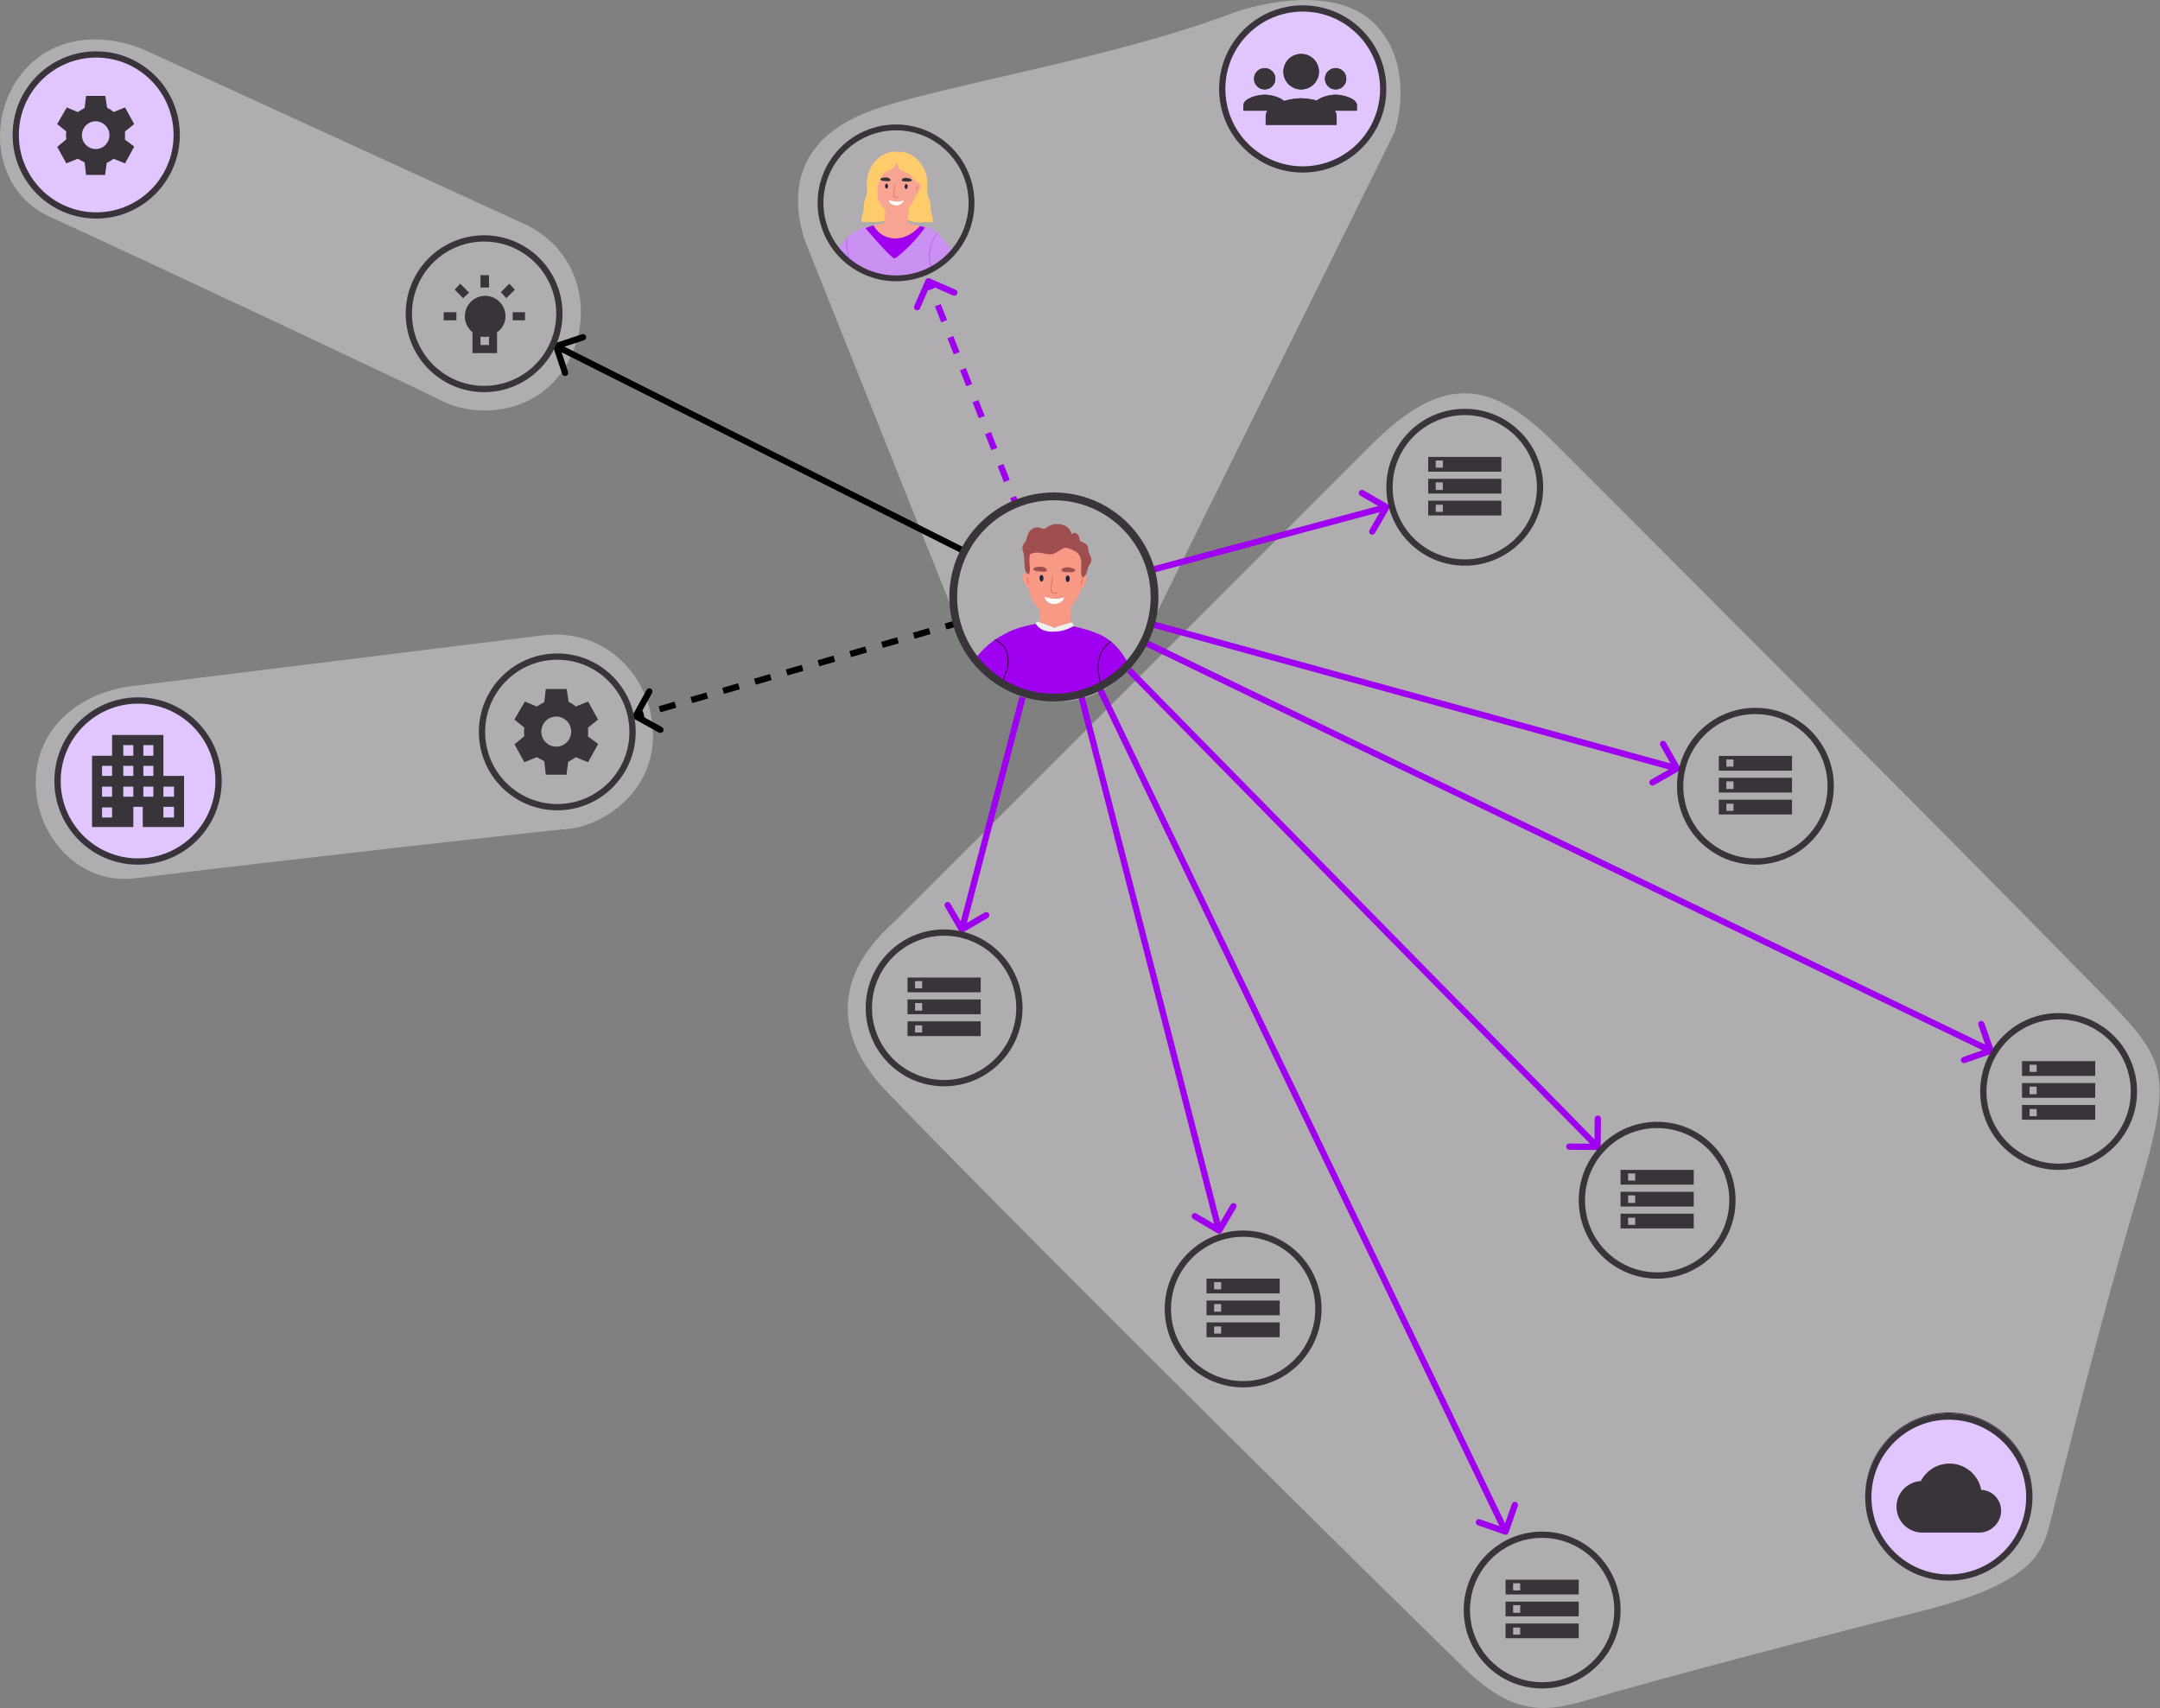 <svg xmlns="http://www.w3.org/2000/svg" xmlns:xlink="http://www.w3.org/1999/xlink" width="1033" height="817" fill="none" viewBox="0 0 1033 817"><rect x="0" y="0" width="1033" height="817" fill="#808080" stroke="none"/><defs><path id="a" fill="#E0C6FC" d="M66.016 413.55c22.091 0 40-17.913 40-40.009 0-22.095-17.909-40.008-40-40.008s-40 17.913-40 40.008c0 22.096 17.909 40.009 40 40.009Z"/><path id="b" fill="#39333A" fill-rule="evenodd" d="M66.016 410.55c20.434 0 37-16.569 37-37.009 0-20.439-16.566-37.008-37-37.008-20.434 0-37 16.569-37 37.008 0 20.44 16.566 37.009 37 37.009Zm40-37.009c0 22.096-17.909 40.009-40 40.009s-40-17.913-40-40.009c0-22.095 17.909-40.008 40-40.008s40 17.913 40 40.008Z" clip-rule="evenodd"/></defs><path fill="#DEDADE" fill-opacity=".5" d="M655.517 213.034 428.019 440.533c-38.001 33.5-19.932 65-4.504 81 81 84 253.103 253.4 277.503 277 24.4 23.6 40.501 19.794 60 14 29.166-8.666 102.399-27.999 157.999-41.999 55.6-14 58.048-29.001 62.001-44.501 6.333-24.833 22.602-91.1 41.002-153.5 18.4-62.4 14.5-65.165-21-101.499-71.003-72.667-222.221-223.719-258.002-259.501-31-30.999-54-32-87.501 1.501ZM249.516 106.533 70.518 24.534c-20.998-9.738-48.982-8.384-63.502 15.5C-6.357 62.033-.481 92.526 23.516 103.534c62.5 28.666 175.7 82.099 188.5 88.499 16 8 46.854 6.796 60.5-20.5 11.498-23 4.5-53-23-65Zm8.9 197.481L63.017 328.171c-22.984 2.733-46.093 18.573-45.916 46.523.164 25.746 21.17 48.616 47.373 45.39 68.246-8.404 192.644-22.34 206.899-23.611 17.818-1.589 43.447-18.809 40.736-49.204-2.285-25.613-23.989-47.475-53.694-43.255Zm126.098-189.98 70.502 176.499s3.5 43.227 49 45c38.5 1.5 48-40 48-40l115-232.5s10-29.5-8-50c-21.467-24.448-69-7-69-7-58.334 22.333-144.54 35.655-175 47.501-35.999 14-36.5 40.5-30.502 60.5Z"/><path fill="#A000F0" fill-rule="evenodd" d="m437.244 146.307 5.398-12.373c.331-.76 1.215-1.107 1.974-.776l12.374 5.398c.759.332 1.107 1.216.775 1.975-.331.759-1.215 1.106-1.974.775l-9.055-3.95.177.451-2.793 1.096-.177-.451-3.95 9.055c-.331.759-1.215 1.106-1.974.775-.76-.331-1.107-1.215-.775-1.975Zm48.669 90.857 1.5 3.821-2.793 1.096-1.5-3.821 2.793-1.096Zm-6-15.286 3 7.643-2.793 1.096-3-7.643 2.793-1.096Zm-6-15.286 3 7.643-2.793 1.096-3-7.642 2.793-1.097Zm-6-15.285 3 7.643-2.793 1.096-3-7.643 2.793-1.096Zm-6-15.286 3 7.643-2.793 1.096-3-7.643 2.793-1.096Zm-6-15.286 3 7.643-2.793 1.096-3-7.643 2.793-1.096Zm-6-15.285 3 7.642-2.793 1.097-3-7.643 2.793-1.096Z" clip-rule="evenodd"/><path fill="#000" fill-rule="evenodd" d="m315.114 350.362-11.823-6.515c-.726-.4-.99-1.312-.59-2.038l6.515-11.824c.4-.725 1.312-.989 2.038-.589.725.399.989 1.312.589 2.037l-4.767 8.652.321-.093.835 2.882-.322.093 8.652 4.768c.726.399.99 1.312.59 2.037-.4.726-1.312.99-2.038.59Zm136.683-52.17 3.8-1.1.835 2.882-3.8 1.1-.835-2.882Zm-15.2 4.4 7.6-2.2.835 2.882-7.6 2.2-.835-2.882Zm-15.2 4.4 7.6-2.2.835 2.882-7.6 2.2-.835-2.882Zm-15.2 4.4 7.6-2.2.835 2.882-7.6 2.2-.835-2.882Zm-15.2 4.4 7.6-2.2.835 2.882-7.6 2.2-.835-2.882Zm-15.2 4.4 7.6-2.2.835 2.882-7.6 2.2-.835-2.882Zm-15.2 4.4 7.6-2.2.835 2.882-7.6 2.2-.835-2.882Zm-15.2 4.4 7.6-2.2.835 2.882-7.6 2.2-.835-2.882Zm-15.2 4.4 7.6-2.2.835 2.882-7.6 2.2-.835-2.882Zm-15.2 4.4 7.6-2.2.835 2.882-7.6 2.2-.835-2.882Zm-46.163-158.971-4.243-12.816c-.261-.787.166-1.635.952-1.896l12.816-4.243c.787-.26 1.635.166 1.896.953.26.786-.166 1.635-.953 1.895l-9.378 3.105 191.764 96.374-1.347 2.68L268.577 168.5l3.105 9.378c.26.786-.166 1.635-.953 1.895-.786.26-1.635-.166-1.895-.952Z" clip-rule="evenodd"/><path fill="#A000F0" fill-rule="evenodd" d="m472.423 439.004-11.649 6.823c-.715.419-1.634.179-2.052-.536l-6.823-11.649c-.419-.715-.179-1.634.536-2.052.715-.419 1.634-.179 2.052.536l4.993 8.524 28.085-107.496 2.902.758-28.084 107.496 8.524-4.992c.715-.419 1.633-.179 2.052.536.419.715.179 1.634-.536 2.052Zm118.744 138.664-6.86 11.627c-.421.714-1.341.951-2.055.53l-11.626-6.861c-.714-.421-.951-1.34-.53-2.054.421-.713 1.341-.95 2.054-.529l8.508 5.02-65.096-252.494 2.905-.748 65.096 252.493 5.02-8.508c.421-.714 1.341-.951 2.055-.53.713.421.95 1.341.529 2.054Zm134.725 142.619-4.46 12.742c-.274.782-1.13 1.194-1.912.92l-12.741-4.461c-.782-.273-1.194-1.129-.921-1.911.274-.782 1.13-1.194 1.912-.92l9.324 3.264-192.43-399.737 2.704-1.301L719.797 728.62l3.264-9.324c.274-.782 1.129-1.194 1.911-.92.782.274 1.194 1.129.92 1.911Zm39.742-185.24-.119 13.5c-.007.828-.685 1.494-1.513 1.486l-13.5-.119c-.828-.008-1.494-.685-1.486-1.513.007-.829.684-1.494 1.513-1.487l9.878.087-221.462-225.417 2.14-2.102 221.462 225.417.088-9.878c.007-.829.684-1.494 1.513-1.487.828.007 1.494.685 1.486 1.513Zm183.35-45.754 4.447 12.746c.272.783-.14 1.638-.923 1.911l-12.746 4.446c-.783.273-1.638-.14-1.911-.922-.273-.782.14-1.638.922-1.91l9.328-3.254-402.739-194.426 1.304-2.701 402.739 194.425-3.254-9.327c-.272-.782.14-1.638.923-1.911.782-.272 1.637.14 1.91.923ZM796.647 355.057l6.674 11.735c.41.72.158 1.635-.562 2.045l-11.735 6.674c-.72.41-1.636.158-2.045-.562-.41-.72-.158-1.636.562-2.046l8.587-4.883-247.508-68.041.795-2.892 247.508 68.04-4.884-8.587c-.409-.72-.157-1.636.563-2.046.72-.409 1.636-.157 2.045.563ZM652.074 234.483l11.69 6.751c.718.414.963 1.332.549 2.049l-6.751 11.691c-.414.717-1.331.963-2.049.549-.717-.414-.963-1.332-.549-2.049l4.94-8.555-108.502 29.063-.776-2.898 108.502-29.063-8.555-4.94c-.717-.414-.963-1.332-.549-2.049.415-.717 1.332-.963 2.05-.549Z" clip-rule="evenodd"/><path fill="#F79985" d="M519.1 267.863c.018-2.946-1.341-4.145-3.705-5.433-12.685-6.861-24.065-.599-24.136 1.217-.317 7.32-.952 16.668 2.453 23.282 2.54 4.939 7.533 9.33 13.232 6.896 5.928-2.539 12.032-9.7 12.156-25.962Z"/><path fill="#F79985" d="M497.082 302.097c.335.071.671.159 1.006.247.3.053 1.993.194.37.071 1.694.106 3.388.317 5.081.458 1.412.124 2.823.194 4.252.194.636 0 1.253-.035 1.871-.035.247-.018.476-.035.705-.035.036 0 .053-.018.088-.018.353-.07.724-.194 1.112-.317-.035-.477-.088-.917-.088-1.27l1.993-24.411c0-.935-2.205 2.099-2.999 2.664-3.987 2.857-7.163 3.756-11.926 4.233-.142.017-.283.052-.389.105-.67 0-.617.318-.617 1.164.017 4.198-.706 11.377-.476 16.933l.017.017Z"/><path fill="#1F2144" d="M499.023 276.54c.018.882-.388 1.588-.917 1.588-.53 0-.953-.688-.953-1.57-.018-.882.388-1.587.917-1.587.494-.018.935.687.953 1.569Zm12.523.266c-.017.882-.423 1.569-.952 1.569-.529 0-.935-.705-.918-1.587.018-.882.424-1.57.953-1.57.529 0 .935.706.917 1.588Z"/><path fill="#9E4E4E" d="M513.806 272.149s-.476-.247-.494-.247c-1.411-.529-3.352-.935-4.71-.247-.706.353-1.394 1.235-.406 1.658.847.353 2.064.318 2.982.335.723.018 1.623.141 2.311-.158.847-.424.9-.918.335-1.341h-.018Zm-19.002.723c.653.388 1.535.371 2.276.424.9.07 2.1.264 2.999 0 1.041-.318.441-1.253-.229-1.694-1.288-.829-3.229-.635-4.711-.282-.017 0-.476.141-.529.194-.6.388-.617.882.194 1.358Z"/><path fill="#fff" d="M508.55 285.765c-4.499 1.605-8.504-.317-8.733-.246-.088.035-.212.105-.194.229.388 1.958 2.593 3.051 4.322 3.139 1.782.088 4.305-.952 4.887-2.822.053-.158-.088-.37-.282-.3Z"/><path fill="#DC755F" d="M505.389 283.455c-1.253.3-2.382-.088-2.506-1.481-.053-.653.141-1.464.23-2.099.141-1.376.335-2.752.529-4.127.035-.3-.424-.318-.459-.018-.159 1.146-.317 2.328-.441 3.475-.106 1.023-.423 2.204-.3 3.227.159 1.447 1.906 1.764 3.088 1.482.282-.071.194-.547-.106-.459h-.035Z"/><path fill="#F79985" d="M519.027 274.865c-1.146-1.093-3.14-.017-3.528 1.306-.088.282.106.458.335.494-.212.476-.335 1.04-.353 1.605-.194.67-.247 1.322-.141 1.799 0 .247.018.476.035.705-.088.282-.141.547-.035.794.706 1.658 2.876-.653 3.282-1.376.723-1.305 1.729-4.092.423-5.344l-.018.017Zm-29.495-.176c1.024-1.235 3.123-.37 3.652.917.106.282-.052.476-.282.547.265.441.441 1.005.547 1.57.265.652.388 1.305.335 1.764.018.246.036.476.036.705.123.265.211.529.123.794-.529 1.728-2.929-.335-3.405-1.006-.847-1.252-2.152-3.898-1.006-5.273v-.018Z"/><path fill="#DC755F" d="M517.458 276.4c-.018.935-.229 1.817-.653 2.646-.123.264.265.494.406.247.441-.917.688-1.87.706-2.875 0-.3-.459-.3-.459 0v-.018Zm-25.352 2.345c-.353-.793-.565-1.64-.6-2.486-.018-.3-.476-.3-.459 0 .036.952.265 1.852.653 2.733.124.265.529.018.406-.247Z"/><path fill="#EDEEF0" d="M514.601 301.816c-.141-1.323-1.182-2.752-1.782-4.004-.088-.194-.299-.194-.793-.018-1.747.388-3.106.882-4.799 1.411-.847.265-1.782.53-2.594.882-.159.071-.335.141-.459.247-.123-.088-.282-.159-.423-.247-.759-.388-1.694-.688-2.505-.987-1.659-.618-2.982-1.147-4.693-1.623-.477-.194-.706-.212-.794-.018-.671 1.217-1.8 2.593-2.047 3.898-.212 1.041.653 1.852 1.394 2.646 1.094 1.129 2.241 2.363 3.564 3.333.829.6 1.517.847 2.346.141 1.024-.846 1.429-2.24 1.941-3.315.353-.759.706-1.5 1.059-2.276.053-.106.105-.229.194-.352.053.123.106.246.141.335.3.758.6 1.534.9 2.31.423 1.094.741 2.487 1.693 3.404.759.723 1.465.529 2.347-.053 1.394-.917 2.629-2.081 3.793-3.157.759-.741 1.659-1.499 1.535-2.557h-.018Z"/><path fill="#9E4E4E" d="M521.818 266.928c-.194-1.058-.918-2.081-1.218-3.122-.247-.846-.035-1.816-.476-2.61-.776-1.429-2.311-1.799-3.67-2.434-.017-.564-.105-1.129-.3-1.693-.282-.847-.829-1.834-1.711-2.152-.741-.282-1.341.071-1.852.582-.618-1.817-1.518-3.228-3.317-4.092-1.623-.758-3.476-.97-5.223-.635-.882.159-1.711.459-2.487.882-.459.247-.882.547-1.306.882-.917.688-1.57.406-2.47.035-1.517-.652-3.14-.423-4.481.618-1.659 1.305-1.976 3.139-2.558 5.062-.3.97-1.165 1.516-1.518 2.451-.247.653-.3 1.394-.141 2.081.3 1.376 1.465 2.752 2.947 2.346 1.182-.317 2.205-.758 3.458-.829 1.429-.088 2.787.194 4.163.477 1.112.229 2.276.44 3.405.264 1.147-.194 2.118-.811 3.106-1.411 2.452-1.482 3.122-2.258 5.716-1.058 3.864 1.393 5.469 3.28 5.24 8.254-.053 1.464-.424 3.51.335 4.868.159.3.459.565.706.371.035 0 .053-.018.088-.053 1.429-1.235 1.641-2.593 2.047-4.357.247-1.04 1.005-1.693 1.358-2.663.318-.653.3-1.358.194-2.046l-.035-.018Z"/><path fill="#9E4E4E" d="M492.881 262.854c-.706-.494-1.994-.3-2.929-.141-.035 0-.088 0-.123.018-.053.017-.106.017-.194.035-.036 0-.071.018-.106.018-.035-.088-.071-.212-.106-.3-.106-.282-.565-.141-.441.123.97 2.487.741 5.133.988 7.743.123 1.411.282 3.81 1.941 4.304.123.035.247-.035.282-.159.97-3.051-.582-6.367.459-9.418.264-.688 1.058-1.605.247-2.187l-.018-.036Z"/><path fill="#A000F0" d="M523.917 302.627c-3.281-1.34-7.022-2.257-10.709-3.139-2.505 1.728-6.334 2.54-8.769 2.645-3.987.141-7.145-.723-9.086-3.774-5.222 1.023-9.968 2.187-14.414 4.621-6.316 3.157-11.115 7.514-14.767 12.293 8.821 11.218 22.495 18.414 37.844 18.414 14.185 0 26.923-6.138 35.744-15.891-3.387-6.809-8.38-12.488-15.843-15.151v-.018Z"/><path fill="#3A053A" d="M482.333 316.914c.141-2.928-.564-5.98-2.452-8.272-1.041-1.27-2.382-2.205-3.846-2.875-.141.105-.3.211-.441.317 1.623.706 3.07 1.729 4.164 3.157 1.87 2.469 2.381 5.75 2.028 8.784-.352 3.016-1.587 5.838-2.981 8.519.123.07.264.158.388.247.035-.089.088-.159.123-.265 1.535-2.998 2.841-6.208 3.017-9.595v-.017Zm49.098-9.913c-.124-.106-.247-.212-.371-.317-4.428 2.963-6.457 8.219-6.122 13.634.159 2.628.776 5.203 1.623 7.707.141-.07.282-.141.424-.229-.724-2.187-1.288-4.427-1.518-6.72-.564-5.556 1.359-11.059 5.964-14.093v.018Z"/><path fill="#39333A" d="M504.016 335.503c-27.559 0-50-22.417-50-49.985 0-27.567 22.424-49.985 50-49.985 27.575 0 50 22.418 50 49.985 0 27.568-22.425 49.985-50 49.985Zm0-96.231c-25.512 0-46.278 20.76-46.278 46.264s20.766 46.263 46.278 46.263c25.511 0 46.277-20.759 46.277-46.263 0-25.504-20.766-46.264-46.277-46.264Z"/><path fill="#F8A492" d="M448.313 111.784c-.199-.106-.41-.225-.596-.33-.092-.159-.225-.278-.37-.397-2.303-1.495-4.83-2.421-7.437-2.977-4.552-1.389-9.342-1.971-14.118-1.653-3.811.251-7.609 1.032-11.168 2.381-1.363.516-3.494 1.071-3.93 2.672-.093.357-.093.728-.014 1.071-.198.411-.145.887.08 1.284-.305.344-.529.767-.596 1.27-.172 1.018.609 2.037 1.734 1.732.489-.145.992-.264 1.482-.41 1.733 1.892 3.678 3.598 5.822 5.054.291.846 1.178 1.494 2.104 1.336 1.178.727 2.62 1.561 4.022 1.944.252 1.085 1.707 1.879 2.832 1.376.556.714 1.509 1.071 2.369.41.119-.093.251-.212.397-.304l.026-.027c1.919-1.481 3.705-3.082 5.386-4.802a86.029 86.029 0 0 0 5.081-4.206c.966-.86.556-2.275-.305-2.977-.039-.066-.079-.145-.145-.198 2.236.106 4.446.238 6.682.331 1.403.079 1.866-1.905.701-2.593l-.039.013Zm-26.954 5.979c-.106.093-.238.212-.344.318-.159-.106-.305-.212-.45-.318.119 0 .251-.013.37-.026.146 0 .278.013.424.026Z"/><path fill="#FFCC6B" d="M445.215 101.083c-.291-1.918-.053-3.876-.754-5.741-.371-1.019-.861-1.945-.953-3.042-.08-1.032.066-2.064.092-3.095.027-1.733-.145-3.466-.542-5.146-1.548-6.416-6.894-11.813-13.762-11.522-.119 0-.198-.013-.277-.013-6.921-.357-12.386 4.987-13.947 11.442-.41 1.68-.582 3.413-.543 5.146.014 1.032.186 2.064.093 3.095-.079 1.098-.569 2.024-.953 3.042-.701 1.852-.476 3.81-.754 5.741-.251 1.68-1.284 3.188-.82 4.921.039.146.185.265.33.252 3.626-.252 7.185.767 10.599-.701 1.879-.807 5.942-1.112 5.968-3.757h.119c-.066 2.738 4.062 3.029 5.955 3.849 3.414 1.469 6.973.45 10.599.701.158.013.304-.106.33-.251.49-1.733-.555-3.254-.807-4.934l.027.013Z"/><path fill="#F8A492" d="M439.734 82.51c.013-2.209-1.006-3.109-2.779-4.074-9.514-5.146-18.048-.45-18.101.913-.238 5.49-.715 12.501 1.839 17.461 1.905 3.704 5.65 6.998 9.924 5.172 4.446-1.891 9.038-7.275 9.117-19.472Z"/><path fill="#F8A492" d="m434.032 107.657 1.495-18.308c0-.701-1.654 1.574-2.249 1.997-2.991 2.143-5.372 2.818-8.945 3.175-.106.013-.212.04-.291.079-.503 0-.463.238-.463.873.013 4.101-.913 12.051.013 16.072.238 1.045.476-.529 1.574-.052.741.317 2.104.185 2.925.251 1.032.079.926-.027 1.958.066 1.125.093 2.58.926 3.546.013.94-.873.437-3.108.437-4.18v.013Z"/><path fill="#1F2144" d="M424.688 89.005c.013.661-.291 1.191-.688 1.191-.397 0-.714-.516-.714-1.177-.014-.661.291-1.191.688-1.191.37 0 .701.516.714 1.177Zm9.383.212c-.013.661-.318 1.177-.715 1.177-.397 0-.701-.529-.688-1.191.014-.661.318-1.177.715-1.177.397 0 .701.529.688 1.191Z"/><path fill="#39333A" d="M435.792 85.712s-.357-.185-.37-.185c-1.059-.397-2.514-.701-3.533-.185-.53.265-1.046.926-.305 1.244.636.265 1.549.238 2.237.251.542.013 1.217.106 1.733-.119.622-.304.662-.688.251-1.005h-.013Zm-14.279.556c.49.291 1.151.278 1.707.318.675.053 1.575.198 2.249 0 .781-.238.331-.939-.172-1.27-.966-.622-2.421-.476-3.533-.212-.013 0-.357.106-.397.145-.436.291-.463.661.146 1.019Z"/><path fill="#fff" d="M431.837 95.938c-3.374 1.204-6.378-.238-6.55-.185-.066.026-.158.079-.145.172.291 1.468 1.945 2.288 3.242 2.355 1.336.066 3.228-.714 3.665-2.116.027-.106-.079-.278-.212-.225Z"/><path fill="#DC755F" d="M429.453 94.191c-.939.225-1.786-.066-1.878-1.111-.04-.489.105-1.098.172-1.574.105-1.032.251-2.064.396-3.095.027-.225-.317-.238-.344-.013-.119.86-.238 1.733-.33 2.606-.08.767-.318 1.653-.225 2.421.119 1.085 1.429 1.323 2.315 1.111.212-.053.146-.41-.079-.344h-.027Z"/><path fill="#F8A492" d="M439.681 87.75c-.86-.82-2.356-.013-2.647.979-.066.212.08.344.252.37-.159.357-.252.78-.265 1.204-.146.503-.185.992-.106 1.349 0 .185.013.357.027.529-.067.212-.106.41-.027.595.529 1.243 2.157-.489 2.461-1.032.543-.979 1.297-3.069.318-4.008l-.013.013Z"/><path fill="#FFCC6B" d="M440.012 85.303s.04-.066.04-.106c.502-.013 1.058-.476.939-1.191-.172-1.005-.489-1.918-.939-2.765.304-.265.463-.714.211-1.177-.992-1.839-2.871-3.069-4.909-3.823 0-.476-.278-.979-.833-1.032-1.602-.172-3.229-.265-4.83-.251-.04-.291-.238-.556-.609-.622-1.323-.265-2.514-.026-3.705.304-.185-.331-.542-.569-.979-.463-.768.185-1.522.555-2.25 1.018-.304-.331-.833-.489-1.283-.106-1.231 1.058-2.541 2.236-2.766 3.969-.039.357.146.635.397.78-.555 1.283-.966 2.632-1.19 4.074-.12.82.635 1.323 1.204 1.138-.093.542-.172 1.085-.225 1.64-.04.463.608.489.688.053h.013c.992-2.976 3.573-4.207 6.113-5.252 1.8-.741 3.057-2.064 3.864-3.836.212 1.058.529 2.103 1.231 2.937 1.005 1.217 2.474 1.482 3.797 2.196 1.654.873 2.342 2.341 3.573 3.664.37.41 1.68 1.071 1.8.86.264-.026.542-.106.82-.291.49-.291.198-.966-.251-.992.039-.066.066-.172.066-.265.013-.145.026-.304.026-.489l-.013.026Z"/><path fill="#DC755F" d="M438.504 88.913c-.014.701-.172 1.363-.49 1.984-.093.198.198.37.304.185.331-.688.516-1.402.53-2.156.013-.225-.331-.225-.344 0v-.013Z"/><path fill="#FFCC6B" d="M422.92 79.944c-1.456 1.693-2.885 3.426-3.837 5.41-.08-.913-1.456-1.23-1.707-.212-1.099 4.643-1.707 9.366-1.813 14.141-.04.278-.04.582-.013.886.092 1.098 1.746 1.138 1.76 0 0-.211.013-.436.013-.635.185-1.376 1.297-2.5 1.839-3.77.662-1.495.609-3.095.582-4.683-.066-4.141 1.787-6.879 4.407-9.921.727-.833-.503-2.077-1.244-1.23l.013.013Z"/><path fill="#A000F0" d="M448.232 114.286c-.039-1.27-.489-2.395-1.19-3.374-2.223-1.389-4.632-2.275-7.146-2.791-.198.225-.41.476-.661.728-1.998 2.063-4.42 3.757-7.185 4.603-5.611 1.746-11.499-.436-14.278-5.648-1.072.291-2.13.635-3.176 1.045-1.363.516-3.493 1.071-3.93 2.672-.092.357-.092.727-.013 1.071-.198.41-.145.887.079 1.283-.304.344-.529.768-.595 1.27-.172 1.019.609 2.038 1.733 1.733.49-.145.993-.264 1.482-.41 1.734 1.892 3.679 3.598 5.823 5.053.291.847 1.177 1.495 2.104 1.336 1.177.728 2.62 1.561 4.022 1.945.252 1.085 1.707 1.878 2.832 1.376.556.714 1.508 1.071 2.368.41.119-.093.252-.212.397-.304l.027-.027c1.918-1.481 3.705-3.082 5.385-4.802a85.384 85.384 0 0 0 5.081-4.206c.966-.86.556-2.276-.304-2.977-.04-.066-.079-.145-.145-.198 2.236.106 4.446.238 6.682.331.238.013.45-.04.622-.119h-.014Zm-27.218 3.809c-.159-.106-.304-.211-.45-.317.119 0 .251-.013.37-.027.146.014.278.027.437.04-.119.093-.251.212-.357.304Z"/><path fill="#CA91F2" d="M428.511 133.122c11.009 0 20.853-4.921 27.47-12.672-1.866-2.395-5.995-7.421-6.709-8.175-1.72-1.813-3.877-3.149-6.524-3.942-3.956 5.582-8.706 10.661-14.105 14.855-.397.291-.993.529-1.442.185-3.031-2.302-13.061-13.757-13.669-14.789-6.14 2.222-10.017 6.164-13.153 11.072 6.616 8.228 16.752 13.479 28.132 13.479v-.013Z"/><path fill="#BB5CF2" d="M445.382 117.565c.635-2.222 1.681-4.286 3.057-6.124-.08-.08-.185-.159-.265-.225-2.607 3.466-4.036 7.791-3.877 12.157.066 1.918.463 3.77 1.019 5.582.093-.053.212-.106.304-.172-.304-.979-.555-1.971-.727-2.976-.464-2.752-.278-5.583.489-8.255v.013Zm-40.859-3.227c.106 3.625.834 7.289 1.535 10.966.146.106.278.225.437.331-.728-3.863-1.522-7.712-1.588-11.654-.145.106-.264.238-.37.357h-.014Z"/><path fill="#39333A" d="M428.516 134.511c-20.682 0-37.5-16.813-37.5-37.489 0-20.676 16.818-37.489 37.5-37.489s37.5 16.813 37.5 37.489c0 20.676-16.818 37.489-37.5 37.489Zm0-72.173c-19.134 0-34.708 15.57-34.708 34.698 0 19.128 15.574 34.698 34.708 34.698 19.133 0 34.708-15.57 34.708-34.698 0-19.128-15.575-34.698-34.708-34.698Z"/><path fill="#E0C6FC" d="M623.016 82.55c22.091 0 40-17.912 40-40.008 0-22.096-17.909-40.008-40-40.008-22.092 0-40 17.912-40 40.008 0 22.096 17.908 40.008 40 40.008Z"/><path fill="#39333A" fill-rule="evenodd" d="M623.016 79.55c20.434 0 37-16.569 37-37.008 0-20.44-16.566-37.008-37-37.008s-37 16.569-37 37.008c0 20.44 16.566 37.008 37 37.008Zm40-37.008c0 22.096-17.909 40.008-40 40.008-22.092 0-40-17.912-40-40.008 0-22.096 17.908-40.008 40-40.008 22.091 0 40 17.912 40 40.008Z" clip-rule="evenodd"/><path fill="#39333A" d="M622.272 42.771c4.681 0 8.492-3.787 8.492-8.487s-3.789-8.487-8.492-8.487c-4.704 0-8.493 3.787-8.493 8.487s3.789 8.487 8.493 8.487Zm0 4.232c-5.662 0-16.963 2.829-16.963 8.487v4.232h33.926v-4.232c0-5.636-11.301-8.487-16.963-8.487Z"/><path fill="#39333A" fill-rule="evenodd" d="M622.272 39.771c3.031 0 5.492-2.451 5.492-5.487 0-3.042-2.444-5.487-5.492-5.487-3.049 0-5.493 2.446-5.493 5.487 0 3.042 2.444 5.487 5.493 5.487Zm-13.073 14.21c-.757.7-.89 1.194-.89 1.51v1.232h27.926v-1.232c0-.307-.13-.798-.889-1.499-.78-.72-2.003-1.438-3.586-2.073-3.173-1.272-7.034-1.915-9.488-1.915-2.458 0-6.319.637-9.49 1.907-1.583.634-2.805 1.351-3.583 2.07Zm30.036 1.51c0-5.636-11.301-8.487-16.963-8.487-5.662 0-16.963 2.829-16.963 8.487v4.232h33.926v-4.232Zm-8.471-21.207c0 4.7-3.811 8.487-8.492 8.487-4.704 0-8.493-3.787-8.493-8.487s3.789-8.487 8.493-8.487c4.703 0 8.492 3.787 8.492 8.487Z" clip-rule="evenodd"/><path fill="#39333A" d="M638.752 42.767c2.809 0 5.096-2.272 5.096-5.092 0-2.82-2.274-5.092-5.096-5.092s-5.096 2.272-5.096 5.092c0 2.82 2.274 5.092 5.096 5.092Zm0 2.539c-3.397 0-10.178 1.697-10.178 5.092v2.539h20.356v-2.539c0-3.381-6.781-5.092-10.178-5.092Z"/><path fill="#39333A" fill-rule="evenodd" d="M636.598 45.478c-3.309.48-7.515 1.967-7.981 4.46a2.503 2.503 0 0 0-.043.461v2.539h20.356v-2.539c0-.157-.015-.311-.043-.461-.468-2.485-4.678-3.977-7.987-4.459-.788-.115-1.525-.172-2.148-.172-.625 0-1.364.057-2.154.172Zm.289-3.061a5.108 5.108 0 0 0 1.865.349c.656 0 1.283-.124 1.859-.349 1.893-.741 3.237-2.581 3.237-4.743 0-2.82-2.274-5.092-5.096-5.092s-5.096 2.272-5.096 5.092c0 2.162 1.336 4.002 3.231 4.743Zm8.284 7.521c-.309-.185-.698-.379-1.173-.569-1.759-.706-3.924-1.062-5.246-1.062-1.325 0-3.49.355-5.248 1.058-.479.192-.871.388-1.18.574h12.847Zm-6.419-10.171c1.159 0 2.096-.936 2.096-2.092 0-1.161-.929-2.092-2.096-2.092s-2.096.931-2.096 2.092c0 1.161.929 2.092 2.096 2.092Z" clip-rule="evenodd"/><path fill="#39333A" d="M604.826 42.767c2.809 0 5.096-2.272 5.096-5.092 0-2.82-2.274-5.092-5.096-5.092s-5.095 2.272-5.095 5.092c0 2.82 2.273 5.092 5.095 5.092Zm0 2.539c-3.397 0-10.178 1.697-10.178 5.092v2.539h20.356v-2.539c0-3.381-6.781-5.092-10.178-5.092Z"/><path fill="#39333A" fill-rule="evenodd" d="M602.672 45.478c-3.308.48-7.514 1.967-7.981 4.46a2.503 2.503 0 0 0-.043.461v2.539h20.356v-2.539c0-.157-.014-.311-.043-.461-.468-2.485-4.678-3.977-7.987-4.459-.788-.115-1.525-.172-2.148-.172-.624 0-1.363.057-2.154.172Zm.29-3.061a5.107 5.107 0 0 0 1.864.349c.656 0 1.283-.124 1.86-.349 1.892-.741 3.236-2.581 3.236-4.743 0-2.82-2.274-5.092-5.096-5.092s-5.095 2.272-5.095 5.092c0 2.162 1.336 4.002 3.231 4.743Zm8.283 7.521c-.308-.185-.698-.379-1.173-.569-1.759-.706-3.923-1.062-5.246-1.062-1.325 0-3.49.355-5.247 1.058-.479.192-.872.388-1.181.574h12.847Zm-6.419-10.171c1.159 0 2.096-.936 2.096-2.092 0-1.161-.929-2.092-2.096-2.092s-2.095.931-2.095 2.092c0 1.161.928 2.092 2.095 2.092Z" clip-rule="evenodd"/><path fill="#E0C6FC" d="M46.016 104.55c22.091 0 40-17.913 40-40.008 0-22.096-17.909-40.008-40-40.008s-40 17.912-40 40.008c0 22.096 17.909 40.008 40 40.008Z"/><path fill="#39333A" fill-rule="evenodd" d="M46.016 101.55c20.434 0 37-16.569 37-37.008 0-20.44-16.566-37.008-37-37.008-20.434 0-37 16.569-37 37.008 0 20.44 16.566 37.008 37 37.008Zm40-37.008c0 22.096-17.909 40.008-40 40.008s-40-17.913-40-40.008c0-22.096 17.909-40.008 40-40.008s40 17.912 40 40.008Z" clip-rule="evenodd"/><path fill="#39333A" d="M59.789 66.639v-3.758l4.385-3.537-4.385-7.959-5.481 2.211c-.877-.884-1.973-1.548-3.07-1.99l-.877-5.748h-9.209l-.658 5.748-3.289 1.99-5.262-2.211-4.604 7.959 4.385 3.537a12.257 12.257 0 0 0 0 3.758l-3.727 3.095-.658.442 4.385 7.959 5.481-2.211 3.289 1.769.658 5.969h9.209v-.884l.658-4.864a15.318 15.318 0 0 0 3.289-1.99l5.481 2.211 4.385-7.959-.439-.442-4.166-3.095h.219ZM45.757 71.282c-1.744 0-3.417-.699-4.651-1.942-1.234-1.244-1.927-2.931-1.927-4.69 0-1.759.693-3.446 1.927-4.69 1.234-1.244 2.906-1.942 4.651-1.942s3.417.699 4.651 1.942c1.234 1.244 1.927 2.931 1.927 4.69 0 1.759-.693 3.446-1.927 4.69-1.234 1.244-2.906 1.942-4.651 1.942Z"/><use xlink:href="#a"/><use xlink:href="#b" fill-rule="evenodd" clip-rule="evenodd"/><use xlink:href="#a"/><use xlink:href="#b" fill-rule="evenodd" clip-rule="evenodd"/><path fill="#39333A" d="M78.144 371.404v-19.871H53.605v9.936h-9.59v34.064h19.744v-9.651h4.513v9.651h19.744V371.12h-9.872v.284Zm-24.538 19.587h-4.795v-4.826h4.795v4.826Zm0-9.935h-4.795v-4.826h4.795v4.826Zm0-9.936h-4.795v-4.825h4.795v4.825Zm9.872 9.936h-4.513v-4.826h4.795v4.826h-.282Zm0-9.936h-4.513v-4.825h4.795v4.825h-.282Zm0-9.651h-4.513v-5.11h4.795v5.11h-.282Zm9.872 19.587h-4.795v-4.826h4.795v4.826Zm0-9.936h-4.795v-4.825h4.795v4.825Zm0-9.651h-4.795v-5.11h4.795v5.11Zm9.872 29.522h-5.077v-5.109h5.077v5.109Zm0-9.935h-5.077v-4.826h5.077v4.826Z"/><path fill="#E0C6FC" d="M932.016 755.55c22.091 0 40-17.913 40-40.009 0-22.095-17.909-40.008-40-40.008-22.092 0-40 17.913-40 40.008 0 22.096 17.908 40.009 40 40.009Z"/><path fill="#39333A" fill-rule="evenodd" d="M932.016 752.55c20.434 0 37-16.569 37-37.009 0-20.439-16.566-37.008-37-37.008s-37 16.569-37 37.008c0 20.44 16.566 37.009 37 37.009Zm40-37.009c0 22.096-17.909 40.009-40 40.009-22.092 0-40-17.913-40-40.009 0-22.095 17.908-40.008 40-40.008 22.091 0 40 17.913 40 40.008Z" clip-rule="evenodd"/><path fill="#E0C6FC" d="M932 756.017c22.091 0 40-17.913 40-40.009S954.091 676 932 676s-40 17.912-40 40.008c0 22.096 17.909 40.009 40 40.009Z"/><path fill="#39333A" fill-rule="evenodd" d="M932 753.017c20.434 0 37-16.569 37-37.009C969 695.569 952.434 679 932 679s-37 16.569-37 37.008c0 20.44 16.566 37.009 37 37.009Zm40-37.009c0 22.096-17.909 40.009-40 40.009s-40-17.913-40-40.009S909.909 676 932 676s40 17.912 40 40.008Z" clip-rule="evenodd"/><path fill="#39333A" d="M947.48 712.559a15.385 15.385 0 0 0-4.469-8.269 15.405 15.405 0 0 0-8.45-4.129c-3.178-.463-6.422.079-9.277 1.55a15.394 15.394 0 0 0-6.644 6.652c-3.267.185-6.327 1.66-8.507 4.1a12.318 12.318 0 0 0-3.113 8.908 12.331 12.331 0 0 0 4.103 8.499 12.347 12.347 0 0 0 8.917 3.11h26.6c5.6 0 10.36-4.755 10.36-10.35s-4.2-9.791-9.52-10.071Z"/><path fill="#39333A" fill-rule="evenodd" d="M266.516 384.549c19.053 0 34.5-15.449 34.5-34.508 0-19.059-15.447-34.508-34.5-34.508-19.054 0-34.5 15.449-34.5 34.508 0 19.059 15.446 34.508 34.5 34.508Zm37.5-34.508c0 20.715-16.79 37.508-37.5 37.508-20.711 0-37.5-16.793-37.5-37.508 0-20.715 16.789-37.508 37.5-37.508 20.71 0 37.5 16.793 37.5 37.508Z" clip-rule="evenodd"/><path fill="#39333A" d="M281.254 352.071v-4.076l4.762-3.836-4.762-8.632-5.953 2.398c-.952-.959-2.143-1.678-3.333-2.158l-.952-6.234h-10l-.715 6.234-3.571 2.158-5.714-2.398-5 8.632 4.762 3.836c-.21 1.351-.21 2.726 0 4.076l-4.048 3.357-.714.48 4.762 8.631 5.952-2.398 3.571 1.919.715 6.473h10v-.959l.714-5.275a16.637 16.637 0 0 0 3.571-2.158l5.953 2.398 4.762-8.631-.477-.48-4.523-3.357h.238Zm-15.238 5.035c-1.895 0-3.712-.758-5.051-2.106-1.34-1.349-2.092-3.179-2.092-5.087 0-1.907.752-3.737 2.092-5.086 1.339-1.349 3.156-2.107 5.051-2.107 1.894 0 3.711.758 5.05 2.107 1.34 1.349 2.092 3.179 2.092 5.086 0 1.908-.752 3.738-2.092 5.087-1.339 1.348-3.156 2.106-5.05 2.106Z"/><path fill="#39333A" fill-rule="evenodd" d="M451.516 516.549c19.053 0 34.5-15.449 34.5-34.508 0-19.059-15.447-34.508-34.5-34.508-19.054 0-34.5 15.449-34.5 34.508 0 19.059 15.446 34.508 34.5 34.508Zm37.5-34.508c0 20.715-16.79 37.508-37.5 37.508-20.711 0-37.5-16.793-37.5-37.508 0-20.715 16.789-37.508 37.5-37.508 20.71 0 37.5 16.793 37.5 37.508Z" clip-rule="evenodd"/><path fill="#39333A" d="M434.016 495.533h35v-7.053h-35v7.053Zm3.606-5.13h3.394v3.42h-3.394v-3.42Zm-3.606-22.87v7.054h35v-7.054h-35Zm7 5.13h-3.394v-3.42h3.394v3.42Zm-7 12.397h35v-7.053h-35v7.053Zm3.606-5.344h3.394v3.634h-3.394v-3.847.213Z"/><path fill="#39333A" fill-rule="evenodd" d="M594.516 660.549c19.053 0 34.5-15.449 34.5-34.508 0-19.059-15.447-34.508-34.5-34.508-19.054 0-34.5 15.449-34.5 34.508 0 19.059 15.446 34.508 34.5 34.508Zm37.5-34.508c0 20.715-16.79 37.508-37.5 37.508-20.711 0-37.5-16.793-37.5-37.508 0-20.715 16.789-37.508 37.5-37.508 20.71 0 37.5 16.793 37.5 37.508Z" clip-rule="evenodd"/><path fill="#39333A" d="M577.016 639.533h35v-7.053h-35v7.053Zm3.606-5.13h3.394v3.42h-3.394v-3.42Zm-3.606-22.87v7.054h35v-7.054h-35Zm7 5.13h-3.394v-3.42h3.394v3.42Zm-7 12.397h35v-7.053h-35v7.053Zm3.606-5.344h3.394v3.634h-3.394v-3.847.213Z"/><path fill="#39333A" fill-rule="evenodd" d="M700.516 267.549c19.053 0 34.5-15.449 34.5-34.508 0-19.059-15.447-34.508-34.5-34.508-19.054 0-34.5 15.449-34.5 34.508 0 19.059 15.446 34.508 34.5 34.508Zm37.5-34.508c0 20.715-16.79 37.508-37.5 37.508-20.711 0-37.5-16.793-37.5-37.508 0-20.715 16.789-37.508 37.5-37.508 20.71 0 37.5 16.793 37.5 37.508Z" clip-rule="evenodd"/><path fill="#39333A" d="M683.016 246.533h35v-7.053h-35v7.053Zm3.606-5.13h3.394v3.42h-3.394v-3.42Zm-3.606-22.87v7.054h35v-7.054h-35Zm7 5.13h-3.394v-3.42h3.394v3.42Zm-7 12.397h35v-7.053h-35v7.053Zm3.606-5.344h3.394v3.634h-3.394v-3.847.213Z"/><path fill="#39333A" fill-rule="evenodd" d="M839.516 410.549c19.053 0 34.5-15.449 34.5-34.508 0-19.059-15.447-34.508-34.5-34.508-19.054 0-34.5 15.449-34.5 34.508 0 19.059 15.446 34.508 34.5 34.508Zm37.5-34.508c0 20.715-16.79 37.508-37.5 37.508-20.711 0-37.5-16.793-37.5-37.508 0-20.715 16.789-37.508 37.5-37.508 20.71 0 37.5 16.793 37.5 37.508Z" clip-rule="evenodd"/><path fill="#39333A" d="M822.016 389.533h35v-7.053h-35v7.053Zm3.606-5.13h3.394v3.42h-3.394v-3.42Zm-3.606-22.87v7.054h35v-7.054h-35Zm7 5.13h-3.394v-3.42h3.394v3.42Zm-7 12.397h35v-7.053h-35v7.053Zm3.606-5.344h3.394v3.634h-3.394v-3.847.213Z"/><path fill="#39333A" fill-rule="evenodd" d="M984.516 556.549c19.054 0 34.504-15.449 34.504-34.508 0-19.059-15.45-34.508-34.504-34.508s-34.5 15.449-34.5 34.508c0 19.059 15.446 34.508 34.5 34.508Zm37.504-34.508c0 20.715-16.79 37.508-37.504 37.508-20.711 0-37.5-16.793-37.5-37.508 0-20.715 16.789-37.508 37.5-37.508 20.714 0 37.504 16.793 37.504 37.508Z" clip-rule="evenodd"/><path fill="#39333A" d="M967.016 535.533h35.004v-7.053h-35.004v7.053Zm3.606-5.13h3.394v3.42h-3.394v-3.42Zm-3.606-22.87v7.054h35.004v-7.054h-35.004Zm7 5.13h-3.394v-3.42h3.394v3.42Zm-7 12.397h35.004v-7.053h-35.004v7.053Zm3.606-5.344h3.394v3.634h-3.394v-3.847.213Z"/><path fill="#39333A" fill-rule="evenodd" d="M737.516 804.549c19.053 0 34.5-15.449 34.5-34.508 0-19.059-15.447-34.508-34.5-34.508-19.054 0-34.5 15.449-34.5 34.508 0 19.059 15.446 34.508 34.5 34.508Zm37.5-34.508c0 20.715-16.79 37.508-37.5 37.508-20.711 0-37.5-16.793-37.5-37.508 0-20.715 16.789-37.508 37.5-37.508 20.71 0 37.5 16.793 37.5 37.508Z" clip-rule="evenodd"/><path fill="#39333A" d="M720.016 783.533h35v-7.053h-35v7.053Zm3.606-5.13h3.394v3.42h-3.394v-3.42Zm-3.606-22.87v7.054h35v-7.054h-35Zm7 5.13h-3.394v-3.42h3.394v3.42Zm-7 12.397h35v-7.053h-35v7.053Zm3.606-5.344h3.394v3.634h-3.394v-3.847.213Z"/><path fill="#39333A" fill-rule="evenodd" d="M792.516 608.549c19.053 0 34.5-15.449 34.5-34.508 0-19.059-15.447-34.508-34.5-34.508-19.054 0-34.5 15.449-34.5 34.508 0 19.059 15.446 34.508 34.5 34.508Zm37.5-34.508c0 20.715-16.79 37.508-37.5 37.508-20.711 0-37.5-16.793-37.5-37.508 0-20.715 16.789-37.508 37.5-37.508 20.71 0 37.5 16.793 37.5 37.508Z" clip-rule="evenodd"/><path fill="#39333A" d="M775.016 587.533h35v-7.053h-35v7.053Zm3.606-5.13h3.394v3.42h-3.394v-3.42Zm-3.606-22.87v7.054h35v-7.054h-35Zm7 5.13h-3.394v-3.42h3.394v3.42Zm-7 12.397h35v-7.053h-35v7.053Zm3.606-5.344h3.394v3.634h-3.394v-3.847.213Z"/><path fill="#39333A" fill-rule="evenodd" d="M231.516 184.549c19.053 0 34.5-15.449 34.5-34.508 0-19.059-15.447-34.508-34.5-34.508-19.054 0-34.5 15.449-34.5 34.508 0 19.059 15.446 34.508 34.5 34.508Zm37.5-34.508c0 20.715-16.79 37.508-37.5 37.508-20.711 0-37.5-16.793-37.5-37.508 0-20.715 16.789-37.508 37.5-37.508 20.71 0 37.5 16.793 37.5 37.508Z" clip-rule="evenodd"/><path fill="#39333A" d="M233.855 131.617h-4.049v5.904h4.049v-5.904Zm17.412 17.713h-6.074v3.868h5.872v-4.072l.202.204Zm-33.002 0h-6.074v3.868h6.074v-4.072.204Zm1.822-13.641-2.632 2.85 4.05 4.072 2.834-2.647-4.049-4.072-.203-.203Zm23.487 0-4.05 4.072 2.632 2.85 4.05-4.072-2.632-2.85Zm-17.615 23.21v9.976h11.743v-9.976c2.43-1.629 4.049-4.479 4.049-7.737a9.811 9.811 0 0 0-1.256-4.699 9.761 9.761 0 0 0-3.355-3.508 9.681 9.681 0 0 0-4.621-1.445 9.677 9.677 0 0 0-4.742.975 9.748 9.748 0 0 0-3.686 3.153 9.809 9.809 0 0 0-1.716 4.551 9.822 9.822 0 0 0 .679 4.818 9.763 9.763 0 0 0 2.905 3.892Zm7.896 6.108h-4.049v-4.072c1.339.244 2.71.244 4.049 0v4.072Z"/></svg>